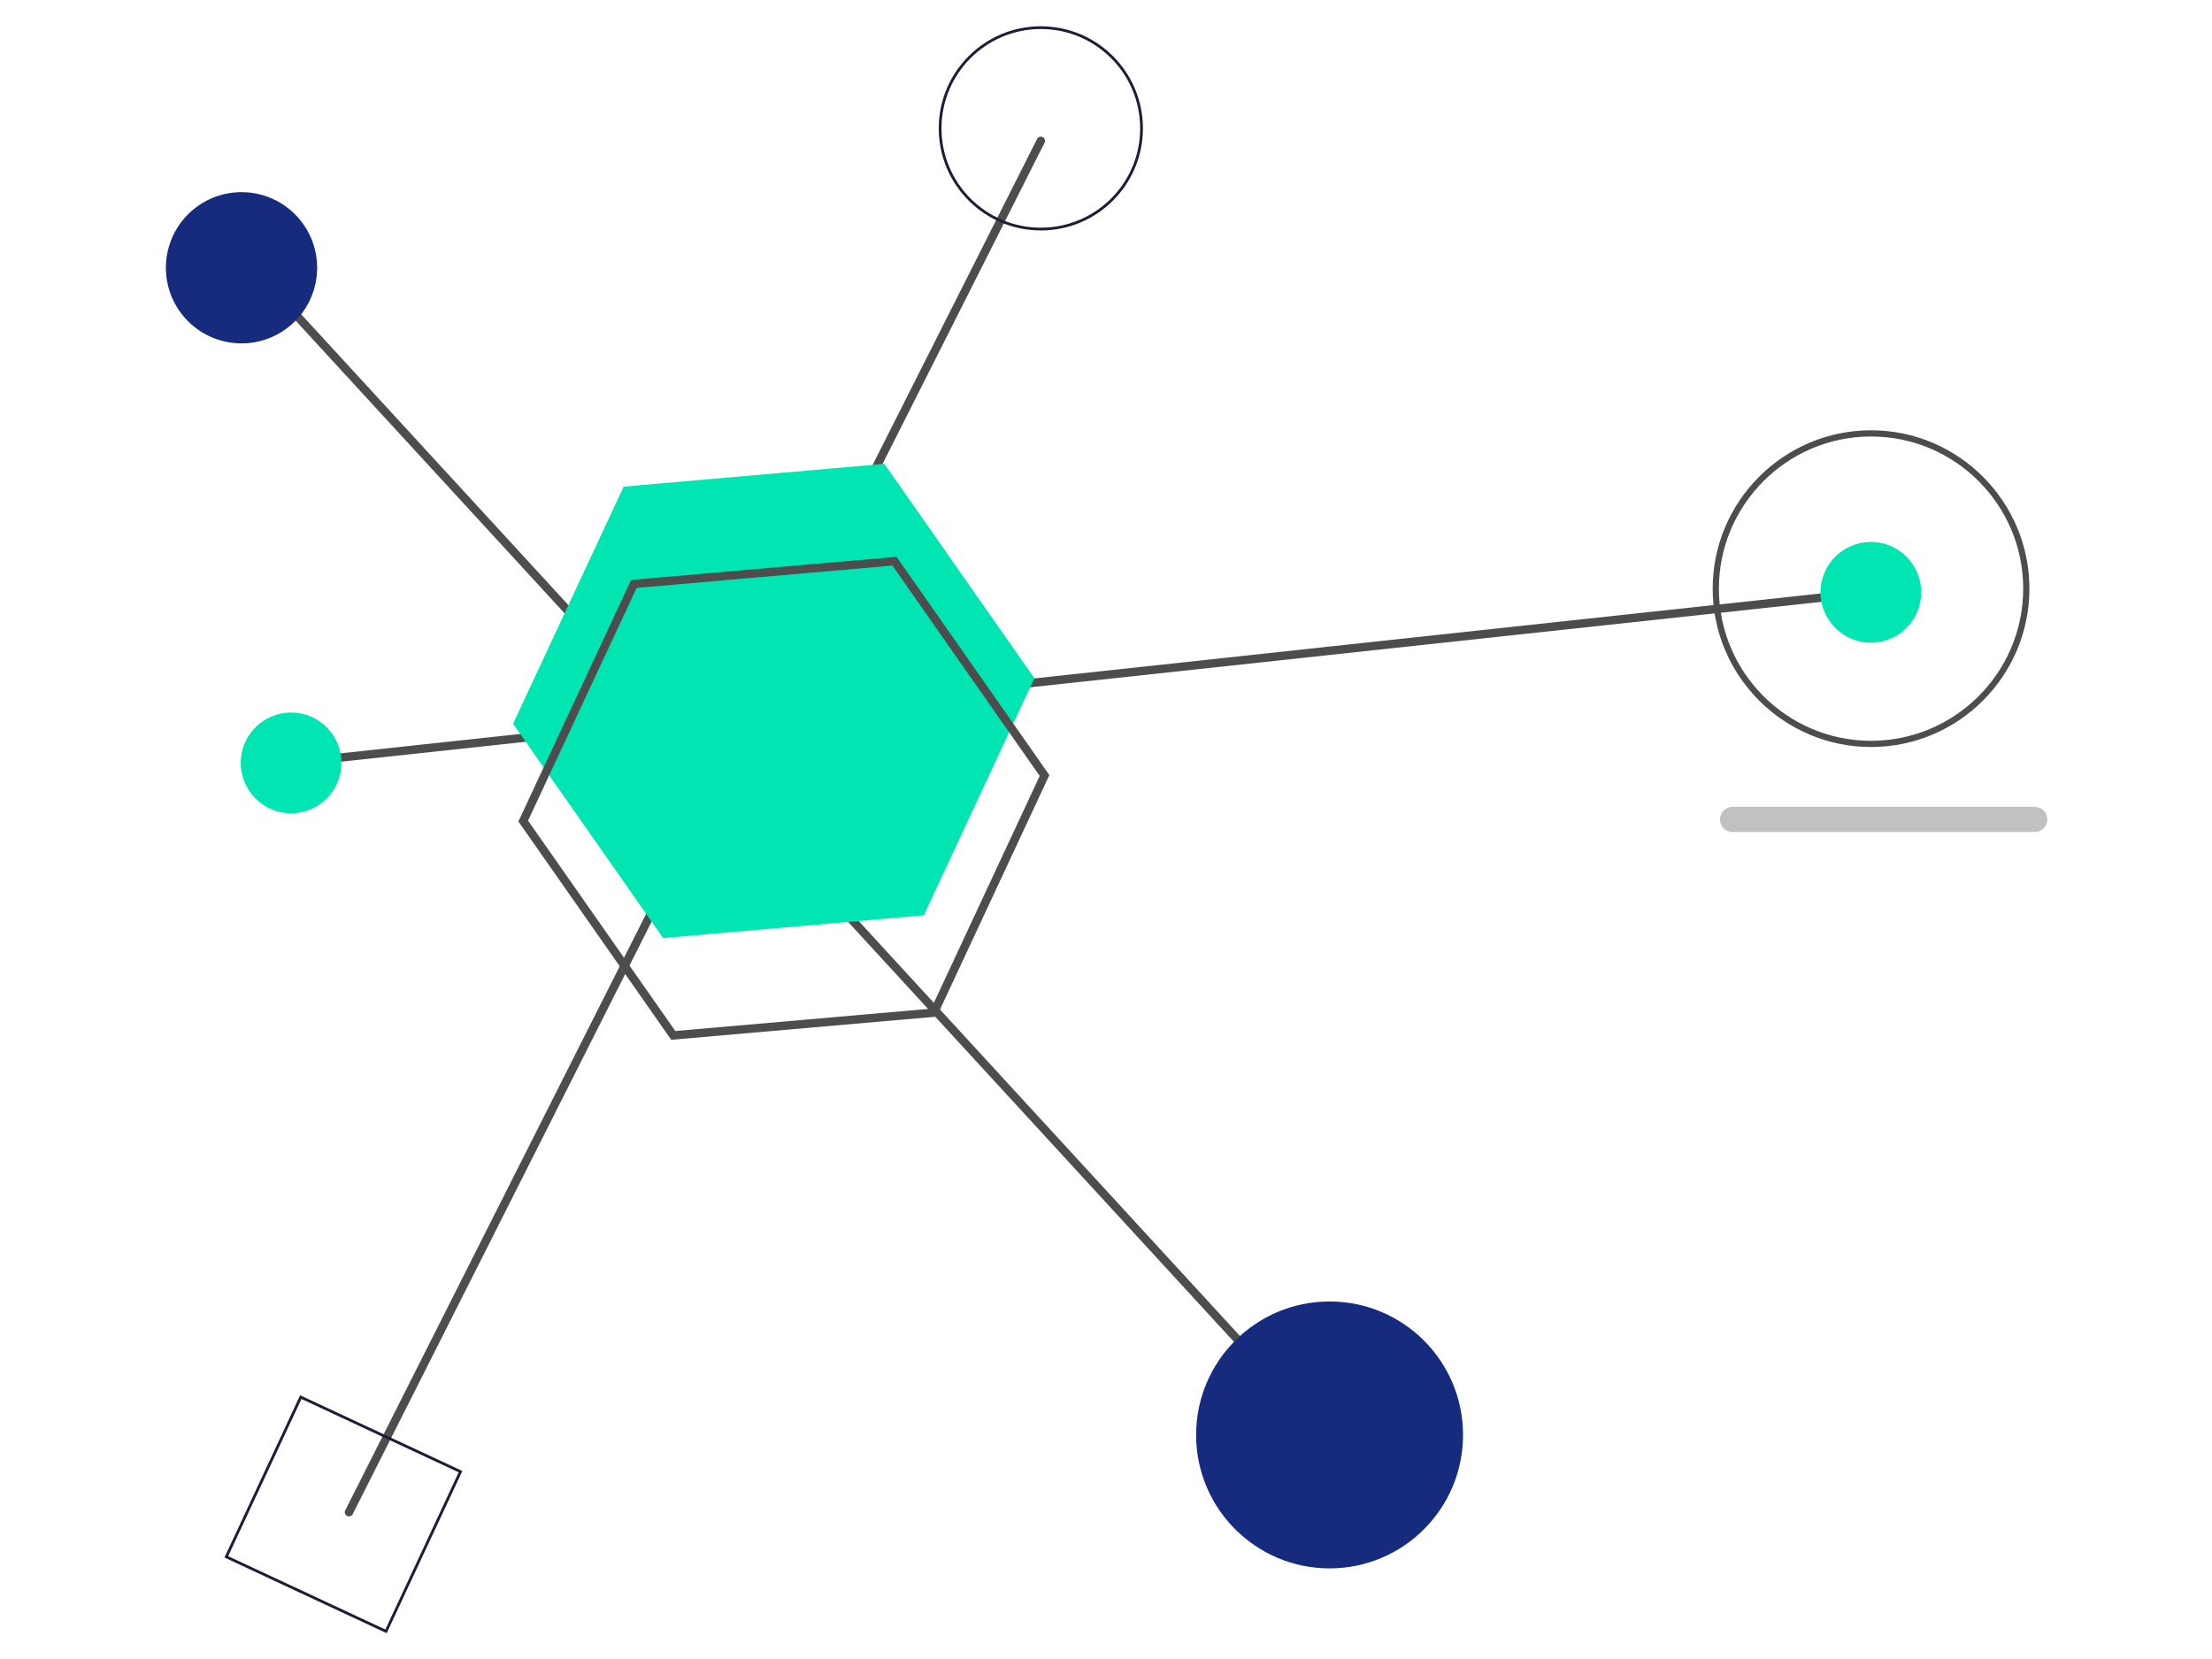 <svg width="600" height="450" viewBox="0 0 600 450" fill="none" xmlns="http://www.w3.org/2000/svg">
<path d="M507.519 202.625C483.833 202.625 464.563 183.355 464.563 159.67C464.563 135.985 483.833 116.714 507.519 116.714C531.205 116.714 550.474 135.985 550.474 159.67C550.474 183.355 531.205 202.625 507.519 202.625ZM507.519 118.399C484.762 118.399 466.249 136.912 466.249 159.67C466.249 182.427 484.762 200.94 507.519 200.94C530.275 200.94 548.789 182.427 548.789 159.67C548.789 136.912 530.275 118.399 507.519 118.399Z" fill="#4D4D4D"/>
<g opacity="0.59">
<path opacity="0.59" d="M551.911 225.686H469.961C468.076 225.686 466.546 224.156 466.546 222.271C466.546 220.385 468.076 218.856 469.961 218.856H551.911C553.797 218.856 555.325 220.385 555.325 222.271C555.325 224.156 553.797 225.686 551.911 225.686Z" fill="#4D4D4D"/>
</g>
<path d="M78.952 208.07C78.379 208.07 77.885 207.638 77.822 207.054C77.754 206.43 78.207 205.868 78.832 205.801L507.339 159.529C507.96 159.457 508.526 159.912 508.593 160.537C508.661 161.162 508.208 161.724 507.584 161.791L79.076 208.063C79.034 208.068 78.993 208.07 78.952 208.07Z" fill="#4D4D4D"/>
<path d="M359.578 390.495C359.271 390.495 358.965 390.371 358.74 390.127L62.695 67.936C62.27 67.472 62.3 66.753 62.763 66.327C63.227 65.9 63.946 65.932 64.371 66.395L360.416 388.586C360.841 389.05 360.811 389.769 360.349 390.194C360.13 390.396 359.854 390.495 359.578 390.495Z" fill="#4D4D4D"/>
<path d="M360.646 425.42C380.638 425.42 396.846 409.212 396.846 389.219C396.846 369.226 380.638 353.019 360.646 353.019C340.653 353.019 324.445 369.226 324.445 389.219C324.445 409.212 340.653 425.42 360.646 425.42Z" fill="#162B7E"/>
<path d="M65.511 93.143C76.839 93.143 86.023 83.96 86.023 72.632C86.023 61.304 76.839 52.121 65.511 52.121C54.183 52.121 45 61.304 45 72.632C45 83.96 54.183 93.143 65.511 93.143Z" fill="#162B7E"/>
<path d="M94.661 411.324C94.489 411.324 94.314 411.285 94.15 411.202C93.589 410.92 93.363 410.235 93.646 409.673L281.308 37.691C281.591 37.131 282.277 36.905 282.836 37.188C283.397 37.47 283.623 38.155 283.34 38.716L95.679 410.699C95.479 411.095 95.077 411.324 94.661 411.324Z" fill="#4D4D4D"/>
<path d="M250.568 248.276L280.571 183.959L239.873 125.818L169.172 131.993L139.169 196.31L179.868 254.451L250.568 248.276Z" fill="#00E5B2"/>
<path d="M104.706 442.499L124.915 399.177L81.592 378.968L61.383 422.291L104.706 442.499Z" stroke="#221B38" stroke-width="0.75"/>
<path d="M282.324 62.133C297.41 62.133 309.64 49.903 309.64 34.816C309.64 19.73 297.41 7.5 282.324 7.5C267.237 7.5 255.007 19.73 255.007 34.816C255.007 49.903 267.237 62.133 282.324 62.133Z" stroke="#221B38" stroke-width="0.75"/>
<path d="M507.461 174.318C515.004 174.318 521.119 168.203 521.119 160.66C521.119 153.117 515.004 147.001 507.461 147.001C499.918 147.001 493.803 153.117 493.803 160.66C493.803 168.203 499.918 174.318 507.461 174.318Z" fill="#00E5B2"/>
<path d="M78.955 220.59C86.498 220.59 92.613 214.475 92.613 206.932C92.613 199.389 86.498 193.273 78.955 193.273C71.412 193.273 65.297 199.389 65.297 206.932C65.297 214.475 71.412 220.59 78.955 220.59Z" fill="#00E5B2"/>
<path d="M182.068 282.044L140.614 222.826L171.173 157.317L243.184 151.028L284.635 210.246L254.077 275.754L182.068 282.044ZM143.233 222.597L183.179 279.661L252.571 273.6L282.017 210.476L242.072 153.412L172.681 159.471L143.233 222.597ZM253.324 274.677H253.347H253.324Z" fill="#4D4D4D"/>
</svg>
